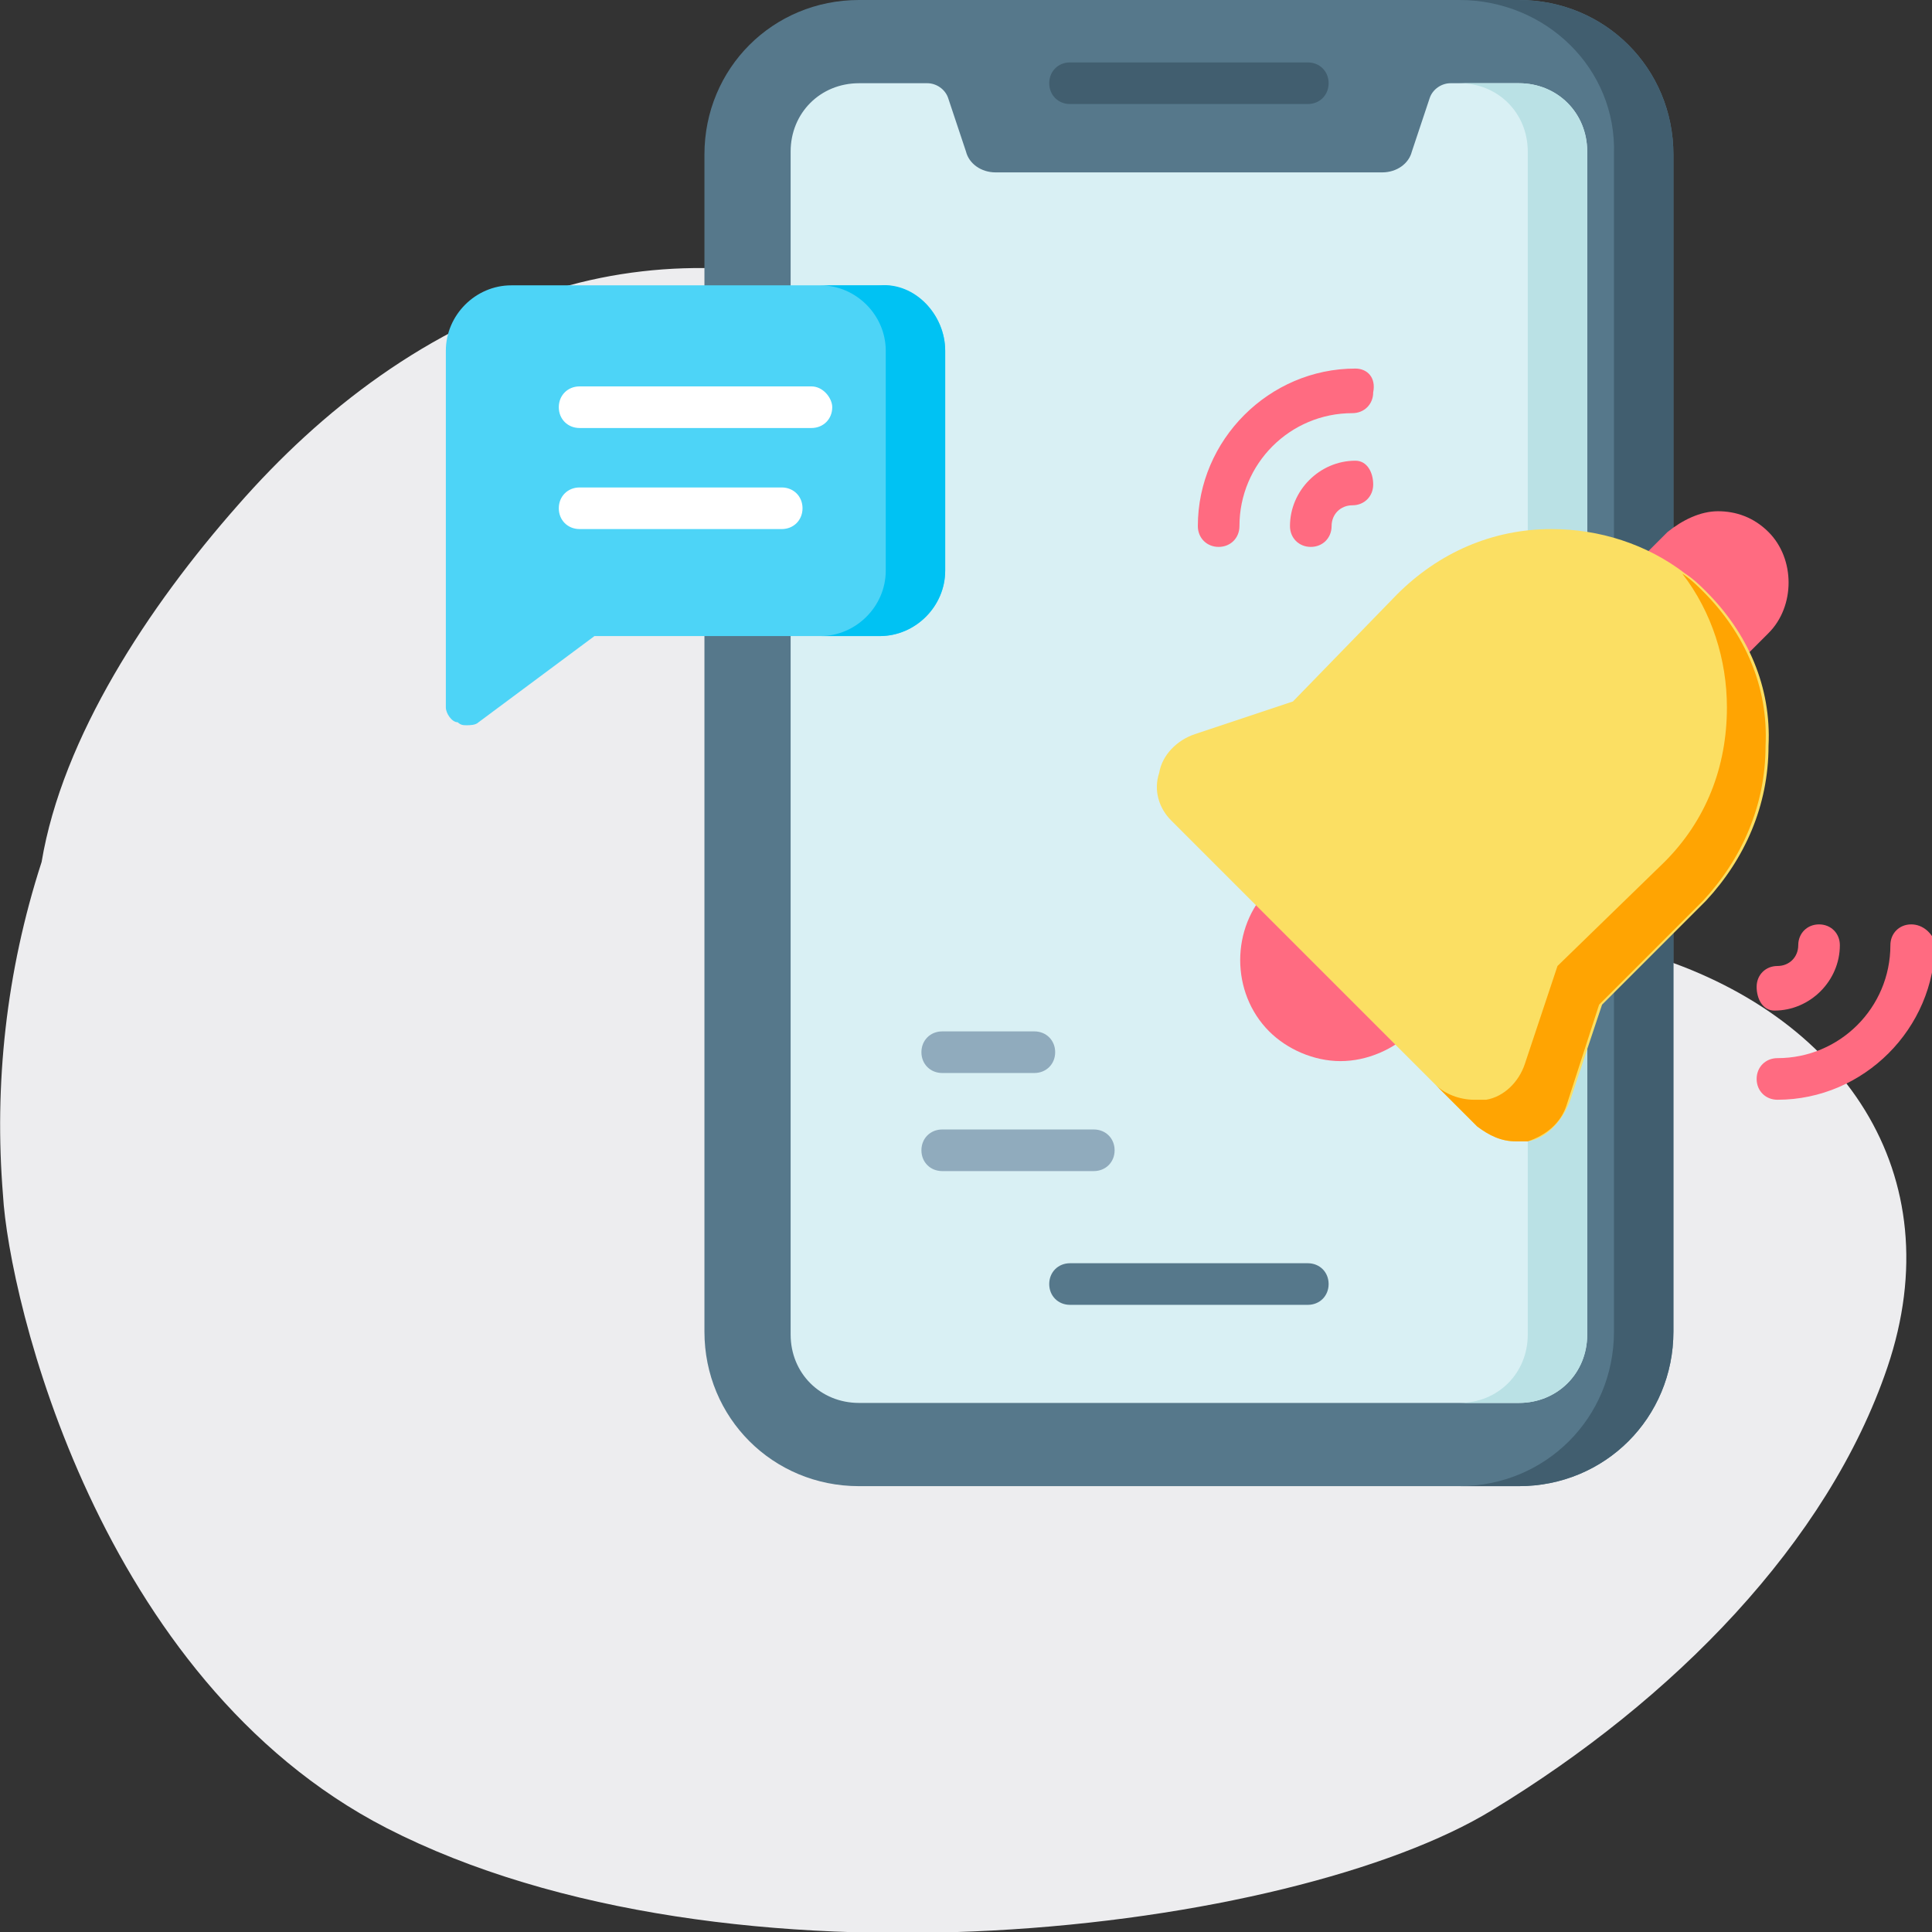 <?xml version="1.0" encoding="utf-8"?>
<!-- Generator: Adobe Illustrator 26.5.0, SVG Export Plug-In . SVG Version: 6.00 Build 0)  -->
<svg version="1.1" id="Layer_1" xmlns="http://www.w3.org/2000/svg" xmlns:xlink="http://www.w3.org/1999/xlink" x="0px" y="0px"
	 width="65px" height="65px" viewBox="0 0 65 65" style="enable-background:new 0 0 65 65;" xml:space="preserve">
<rect x="0" y="0" width="65" height="65" fill="#333333" stroke="none"/>
<style type="text/css">
	.st0{fill:#EDEDEF;}
	.st1{fill:#56788B;}
	.st2{fill:#415E6F;}
	.st3{fill:#D9F0F4;}
	.st4{fill:#BAE1E5;}
	.st5{fill:#4DD4F7;}
	.st6{fill:#00C2F3;}
	.st7{fill:#FFFFFF;}
	.st8{fill:#FF6B81;}
	.st9{fill:#FBDF63;}
	.st10{fill:#FFA402;}
	.st11{fill:#90ABBD;}
</style>
<path class="st0" d="M50.2,60.9c6.1-3.7,11.3-9,13.3-14.9c2.2-6.5-1.5-11.9-8.1-13.9c-2.9-0.9-6.3-1-9.3-1.7
	c-3.3-0.8-4.7-2.7-5.5-5.5c-1.7-6.1-4-12.2-11.1-14.8c-3.1-1.2-7-1.5-10.7-0.4C14.4,11,10.8,13.8,8,17c-3,3.4-5.9,7.8-6.6,12
	c-1.2,3.7-1.6,7.5-1.3,11.2C0.3,43.7,3.3,56.5,13,61.5C24.5,67.4,43.5,65,50.2,60.9z"/>
<g>
	<g>
		<g>
			<path class="st1" d="M56.3,5.2v39.6c0,2.9-2.3,5.2-5.2,5.2H28.9c-2.9,0-5.2-2.3-5.2-5.2V5.2C23.7,2.3,26,0,28.9,0h22.2
				C54,0,56.3,2.3,56.3,5.2z"/>
			<path class="st2" d="M56.3,5.2v39.6c0,2.9-2.3,5.2-5.2,5.2h-2c2.9,0,5.2-2.3,5.2-5.2V5.2C54.4,2.3,52,0,49.1,0h2
				C54,0,56.3,2.3,56.3,5.2z"/>
			<path class="st3" d="M53.4,5.1v39.8c0,1.3-1,2.3-2.3,2.3H28.9c-1.3,0-2.3-1-2.3-2.3V5.1c0-1.3,1-2.3,2.3-2.3h2.3
				c0.3,0,0.6,0.2,0.7,0.5l0.6,1.8c0.1,0.4,0.5,0.7,1,0.7h13c0.5,0,0.9-0.3,1-0.7l0.6-1.8c0.1-0.3,0.4-0.5,0.7-0.5h2.3
				C52.4,2.8,53.4,3.8,53.4,5.1L53.4,5.1z"/>
			<path class="st4" d="M53.4,5.1v39.8c0,1.3-1,2.3-2.3,2.3h-2c1.3,0,2.3-1,2.3-2.3V5.1c0-1.3-1-2.3-2.3-2.3h2
				C52.4,2.8,53.4,3.8,53.4,5.1L53.4,5.1z"/>
			<path class="st2" d="M44,2.1H36c-0.4,0-0.7,0.3-0.7,0.7s0.3,0.7,0.7,0.7H44c0.4,0,0.7-0.3,0.7-0.7S44.4,2.1,44,2.1z"/>
			<path class="st1" d="M44,42.5H36c-0.4,0-0.7,0.3-0.7,0.7s0.3,0.7,0.7,0.7H44c0.4,0,0.7-0.3,0.7-0.7S44.4,42.5,44,42.5z"/>
			<path class="st5" d="M31.8,11.8v7.4c0,1.2-1,2.2-2.2,2.2H20l-3.9,2.9c-0.1,0.1-0.3,0.1-0.4,0.1c-0.1,0-0.2,0-0.3-0.1
				C15.2,24.3,15,24,15,23.8v-12c0-1.2,1-2.2,2.2-2.2h12.3C30.8,9.5,31.8,10.6,31.8,11.8L31.8,11.8z"/>
			<path class="st6" d="M31.8,11.8v7.4c0,1.2-1,2.2-2.2,2.2h-2c1.2,0,2.2-1,2.2-2.2v-7.4c0-1.2-1-2.2-2.2-2.2h2
				C30.8,9.5,31.8,10.6,31.8,11.8z"/>
			<g>
				<path class="st7" d="M27.3,13h-7.8c-0.4,0-0.7,0.3-0.7,0.7c0,0.4,0.3,0.7,0.7,0.7h7.8c0.4,0,0.7-0.3,0.7-0.7
					C28,13.4,27.7,13,27.3,13z"/>
				<path class="st7" d="M26.3,16.4h-6.8c-0.4,0-0.7,0.3-0.7,0.7c0,0.4,0.3,0.7,0.7,0.7h6.8c0.4,0,0.7-0.3,0.7-0.7
					C27,16.7,26.7,16.4,26.3,16.4z"/>
			</g>
		</g>
	</g>
	<g>
		<path class="st8" d="M59.5,17.9c-0.5-0.5-1.1-0.7-1.7-0.7s-1.2,0.3-1.7,0.7L55,19c-0.3,0.3-0.3,0.7,0,1l2.4,2.4
			c0.1,0.1,0.3,0.2,0.5,0.2s0.4-0.1,0.5-0.2l1.1-1.1C60.4,20.4,60.4,18.8,59.5,17.9z"/>
		<path class="st8" d="M47.5,33.7l-3.8-3.8c-0.1-0.1-0.3-0.2-0.5-0.2c-0.2,0-0.4,0.1-0.5,0.2c-1.3,1.3-1.3,3.5,0,4.8
			c0.6,0.6,1.5,1,2.4,1c0.9,0,1.8-0.4,2.4-1C47.8,34.4,47.8,34,47.5,33.7L47.5,33.7z"/>
		<path class="st9" d="M51.4,38.4c-0.1,0-0.3,0-0.4,0c-0.5,0-0.9-0.2-1.3-0.5l-1.4-1.4l-8.9-8.9C39,27.2,38.8,26.6,39,26
			c0.1-0.6,0.6-1.1,1.2-1.3l3.3-1.1L47,20c1.4-1.4,3.2-2.2,5.2-2.2c1.6,0,3.2,0.5,4.5,1.5c0.3,0.2,0.5,0.4,0.7,0.6
			c1.4,1.4,2.2,3.2,2.1,5.2c0,2-0.8,3.8-2.1,5.2l-3.5,3.5l-1.1,3.3c0,0,0,0,0,0C52.5,37.8,52,38.3,51.4,38.4L51.4,38.4z"/>
		<path class="st10" d="M52.7,37.2c-0.2,0.6-0.7,1-1.3,1.2c-0.1,0-0.3,0-0.4,0c-0.5,0-0.9-0.2-1.3-0.5l-1.4-1.4
			c0.3,0.3,0.8,0.5,1.3,0.5c0.1,0,0.3,0,0.4,0c0.6-0.1,1.1-0.6,1.3-1.2c0,0,0,0,0,0l1.1-3.3L56,29c1.4-1.4,2.1-3.2,2.1-5.2
			c0-1.6-0.5-3.2-1.5-4.5c0.3,0.2,0.5,0.4,0.7,0.6c1.4,1.4,2.2,3.2,2.1,5.2c0,2-0.8,3.8-2.1,5.2l-3.5,3.5L52.7,37.2
			C52.7,37.2,52.7,37.2,52.7,37.2L52.7,37.2z"/>
	</g>
	<g>
		<path class="st8" d="M45.6,15.5c-1.2,0-2.2,1-2.2,2.2c0,0.4,0.3,0.7,0.7,0.7s0.7-0.3,0.7-0.7c0-0.4,0.3-0.7,0.7-0.7
			c0.4,0,0.7-0.3,0.7-0.7S46,15.5,45.6,15.5z"/>
		<path class="st8" d="M45.6,12.4c-2.9,0-5.3,2.4-5.3,5.3c0,0.4,0.3,0.7,0.7,0.7s0.7-0.3,0.7-0.7c0-2.1,1.7-3.8,3.8-3.8
			c0.4,0,0.7-0.3,0.7-0.7C46.3,12.7,46,12.4,45.6,12.4z"/>
		<path class="st8" d="M59.7,34c1.2,0,2.2-1,2.2-2.2c0-0.4-0.3-0.7-0.7-0.7s-0.7,0.3-0.7,0.7c0,0.4-0.3,0.7-0.7,0.7
			c-0.4,0-0.7,0.3-0.7,0.7S59.3,34,59.7,34z"/>
		<path class="st8" d="M64.3,31.1c-0.4,0-0.7,0.3-0.7,0.7c0,2.1-1.7,3.8-3.8,3.8c-0.4,0-0.7,0.3-0.7,0.7s0.3,0.7,0.7,0.7
			c2.9,0,5.3-2.4,5.3-5.3C65,31.4,64.7,31.1,64.3,31.1z"/>
	</g>
	<g>
		<path class="st11" d="M31.7,36.1h3.1c0.4,0,0.7-0.3,0.7-0.7s-0.3-0.7-0.7-0.7h-3.1c-0.4,0-0.7,0.3-0.7,0.7S31.3,36.1,31.7,36.1z"
			/>
		<path class="st11" d="M36.8,38h-5.1c-0.4,0-0.7,0.3-0.7,0.7s0.3,0.7,0.7,0.7h5.1c0.4,0,0.7-0.3,0.7-0.7S37.2,38,36.8,38L36.8,38z"
			/>
	</g>
</g>
</svg>
